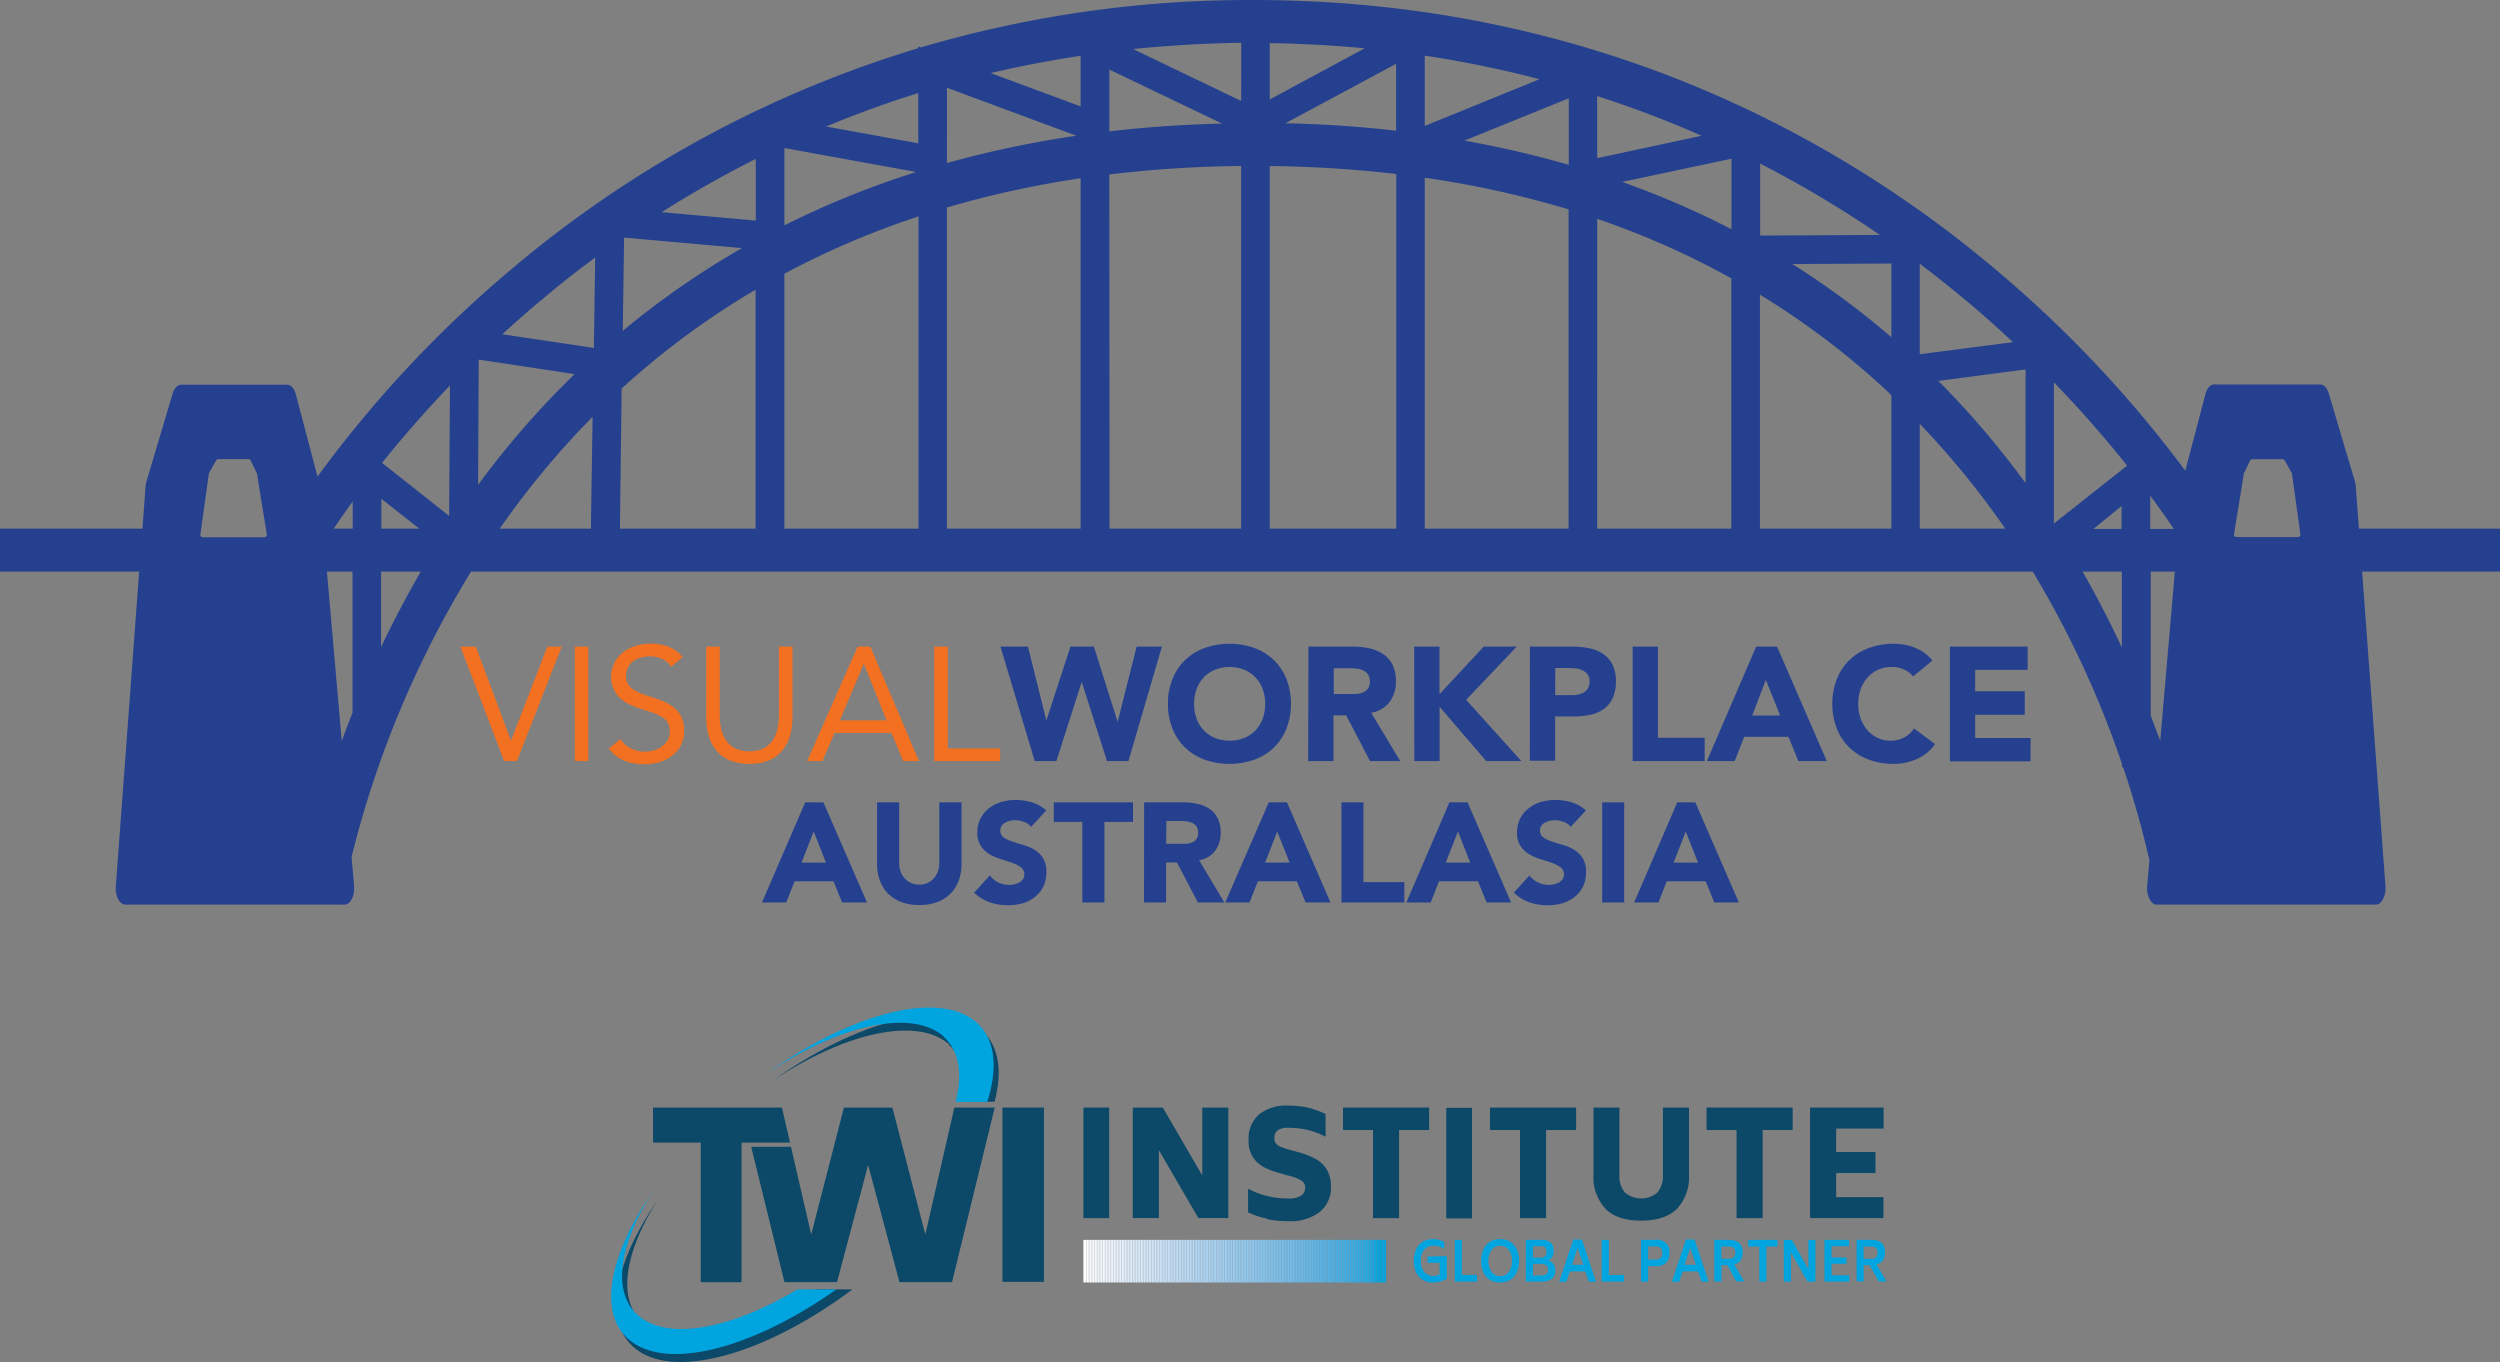 <svg xmlns="http://www.w3.org/2000/svg" xmlns:xlink="http://www.w3.org/1999/xlink" id="Layer_1" data-name="Layer 1" viewBox="0 0 395.21 215.31"><rect x="0" y="0" width="395.21" height="215.31" fill="#808080" stroke="none"/><defs><style>.cls-1{fill:none;}.cls-2{fill:#25408f;}.cls-3{fill:#f37021;}.cls-4,.cls-5{fill:#0c4868;}.cls-5,.cls-6{fill-rule:evenodd;}.cls-196,.cls-6{fill:#00a4df;}.cls-7{clip-path:url(#clip-path);}.cls-8{fill:#fff;}.cls-9{fill:#fdfeff;}.cls-10{fill:#fbfdfe;}.cls-11{fill:#fafcfe;}.cls-12{fill:#f8fbfe;}.cls-13{fill:#f7fafd;}.cls-14{fill:#f6fafd;}.cls-15{fill:#f5f9fd;}.cls-16{fill:#f3f8fd;}.cls-17{fill:#f2f7fc;}.cls-18{fill:#f1f7fc;}.cls-19{fill:#f0f6fc;}.cls-20{fill:#eff5fc;}.cls-21{fill:#eef5fb;}.cls-22{fill:#edf4fb;}.cls-23{fill:#ecf3fb;}.cls-24{fill:#ebf3fb;}.cls-25{fill:#eaf2fb;}.cls-26{fill:#e9f2fa;}.cls-27{fill:#e8f1fa;}.cls-28{fill:#e7f0fa;}.cls-29{fill:#e6f0fa;}.cls-30{fill:#e5effa;}.cls-31{fill:#e4eff9;}.cls-32{fill:#e3eef9;}.cls-33{fill:#e2edf9;}.cls-34{fill:#e0edf9;}.cls-35{fill:#dfecf9;}.cls-36{fill:#deecf8;}.cls-37{fill:#ddebf8;}.cls-38{fill:#dcebf8;}.cls-39{fill:#dbeaf8;}.cls-40{fill:#daeaf8;}.cls-41{fill:#d9e9f8;}.cls-42{fill:#d8e8f7;}.cls-43{fill:#d7e8f7;}.cls-44{fill:#d6e7f7;}.cls-45{fill:#d5e7f7;}.cls-46{fill:#d4e6f7;}.cls-47{fill:#d3e6f6;}.cls-48{fill:#d2e5f6;}.cls-49{fill:#d1e5f6;}.cls-50{fill:#d0e4f6;}.cls-51{fill:#cfe4f6;}.cls-52{fill:#cee3f6;}.cls-53{fill:#cde3f5;}.cls-54{fill:#cce2f5;}.cls-55{fill:#cbe2f5;}.cls-56{fill:#cae1f5;}.cls-57{fill:#c9e0f5;}.cls-58{fill:#c8e0f5;}.cls-59{fill:#c7dff4;}.cls-60{fill:#c6dff4;}.cls-61{fill:#c5def4;}.cls-62{fill:#c3def4;}.cls-63{fill:#c2ddf4;}.cls-64{fill:#c1ddf4;}.cls-65{fill:#c0dcf3;}.cls-66{fill:#bfdcf3;}.cls-67{fill:#bedbf3;}.cls-68{fill:#bddbf3;}.cls-69{fill:#bcdaf3;}.cls-70{fill:#bbdaf2;}.cls-71{fill:#bad9f2;}.cls-72{fill:#b9d9f2;}.cls-73{fill:#b8d8f2;}.cls-74{fill:#b7d8f2;}.cls-75{fill:#b6d7f2;}.cls-76{fill:#b5d7f1;}.cls-77{fill:#b4d6f1;}.cls-78{fill:#b3d6f1;}.cls-79{fill:#b2d5f1;}.cls-80{fill:#b1d5f1;}.cls-81{fill:#b0d4f1;}.cls-82{fill:#afd4f0;}.cls-83{fill:#aed3f0;}.cls-84{fill:#add3f0;}.cls-85{fill:#abd2f0;}.cls-86{fill:#aad2f0;}.cls-87{fill:#a9d1f0;}.cls-88{fill:#a8d1ef;}.cls-89{fill:#a7d0ef;}.cls-90{fill:#a6d0ef;}.cls-91{fill:#a5d0ef;}.cls-92{fill:#a4cfef;}.cls-93{fill:#a3cfef;}.cls-94{fill:#a2ceee;}.cls-95{fill:#a1ceee;}.cls-96{fill:#a0cdee;}.cls-97{fill:#9fcdee;}.cls-98{fill:#9eccee;}.cls-99{fill:#9dccee;}.cls-100{fill:#9ccbed;}.cls-101{fill:#9bcbed;}.cls-102{fill:#99caed;}.cls-103{fill:#98caed;}.cls-104{fill:#97c9ed;}.cls-105{fill:#96c9ed;}.cls-106{fill:#95c9ec;}.cls-107{fill:#94c8ec;}.cls-108{fill:#93c8ec;}.cls-109{fill:#92c7ec;}.cls-110{fill:#91c7ec;}.cls-111{fill:#90c6ec;}.cls-112{fill:#8fc6eb;}.cls-113{fill:#8ec5eb;}.cls-114{fill:#8dc5eb;}.cls-115{fill:#8cc4eb;}.cls-116{fill:#8ac4eb;}.cls-117{fill:#89c3eb;}.cls-118{fill:#88c3ea;}.cls-119{fill:#87c3ea;}.cls-120{fill:#86c2ea;}.cls-121{fill:#85c2ea;}.cls-122{fill:#84c1ea;}.cls-123{fill:#83c1ea;}.cls-124{fill:#82c0ea;}.cls-125{fill:#81c0e9;}.cls-126{fill:#80c0e9;}.cls-127{fill:#7ebfe9;}.cls-128{fill:#7dbfe9;}.cls-129{fill:#7cbee9;}.cls-130{fill:#7bbee9;}.cls-131{fill:#7abde8;}.cls-132{fill:#79bde8;}.cls-133{fill:#78bde8;}.cls-134{fill:#77bce8;}.cls-135{fill:#75bce8;}.cls-136{fill:#74bbe8;}.cls-137{fill:#73bbe8;}.cls-138{fill:#72bbe7;}.cls-139{fill:#71bae7;}.cls-140{fill:#70bae7;}.cls-141{fill:#6fb9e7;}.cls-142{fill:#6db9e7;}.cls-143{fill:#6cb9e7;}.cls-144{fill:#6bb8e6;}.cls-145{fill:#6ab8e6;}.cls-146{fill:#69b7e6;}.cls-147{fill:#68b7e6;}.cls-148{fill:#66b7e6;}.cls-149{fill:#65b6e6;}.cls-150{fill:#64b6e6;}.cls-151{fill:#63b5e5;}.cls-152{fill:#61b5e5;}.cls-153{fill:#60b5e5;}.cls-154{fill:#5fb4e5;}.cls-155{fill:#5eb4e5;}.cls-156{fill:#5cb3e5;}.cls-157{fill:#5bb3e5;}.cls-158{fill:#5ab3e4;}.cls-159{fill:#58b2e4;}.cls-160{fill:#57b2e4;}.cls-161{fill:#56b2e4;}.cls-162{fill:#54b1e4;}.cls-163{fill:#53b1e4;}.cls-164{fill:#51b1e3;}.cls-165{fill:#50b0e3;}.cls-166{fill:#4eb0e3;}.cls-167{fill:#4dafe3;}.cls-168{fill:#4bafe3;}.cls-169{fill:#4aafe3;}.cls-170{fill:#48aee3;}.cls-171{fill:#47aee2;}.cls-172{fill:#45aee2;}.cls-173{fill:#43ade2;}.cls-174{fill:#42ade2;}.cls-175{fill:#40ace2;}.cls-176{fill:#3eace2;}.cls-177{fill:#3cace2;}.cls-178{fill:#3aabe1;}.cls-179{fill:#38abe1;}.cls-180{fill:#36abe1;}.cls-181{fill:#34aae1;}.cls-182{fill:#32aae1;}.cls-183{fill:#30aae1;}.cls-184{fill:#2da9e1;}.cls-185{fill:#2ba9e0;}.cls-186{fill:#28a8e0;}.cls-187{fill:#25a8e0;}.cls-188{fill:#22a8e0;}.cls-189{fill:#1fa7e0;}.cls-190{fill:#1ba7e0;}.cls-191{fill:#16a7e0;}.cls-192{fill:#11a6e0;}.cls-193{fill:#0aa6df;}.cls-194{fill:#02a6df;}.cls-195{fill:#00a5df;}</style><clipPath id="clip-path" transform="translate(0 0)"><rect class="cls-1" x="171.27" y="196" width="47.84" height="6.74"></rect></clipPath></defs><path class="cls-2" d="M395.21,83.57h-22.3l-.5-6.64a4,4,0,0,0-.15-.87l-4.12-13.87c-.26-.86-.78-1.41-1.34-1.41H350c-.58,0-1.12.6-1.36,1.53l-3.18,12.1a188.16,188.16,0,0,0-30-31.82C292.45,23.16,253.37,0,198.08,0a183.77,183.77,0,0,0-52.49,7.49l-.43-.16v.29a179.93,179.93,0,0,0-64.39,35A186.33,186.33,0,0,0,50.19,75.35l-3.42-13c-.24-.93-.78-1.53-1.37-1.53H28.62c-.55,0-1.07.55-1.33,1.41L23.17,76.06a4.63,4.63,0,0,0-.16.87l-.49,6.64H0v6.79H22l-3.69,49.69c-.12,1.56.58,2.95,1.49,2.95H53.59l.42.06V143h.48c.92,0,1.62-1.42,1.48-3l-.39-4.54A159.45,159.45,0,0,1,74.47,90.36H321.34a155.74,155.74,0,0,1,14.11,30.4v.52h.18A151.47,151.47,0,0,1,339.79,136l-.35,4c-.13,1.58.57,3,1.49,3h.21v0l.14,0h34.33c.9,0,1.6-1.39,1.49-2.95l-3.69-49.69h21.8Zm-75-7.19a138.87,138.87,0,0,0-13.78-16.16l13.78-1.82ZM299,53.31a131.27,131.27,0,0,0-15.66-11.57L299,41.66ZM220.7,20.67q-8.53-1-17.51-1.18l17.51-9.4ZM248,26.06a159.52,159.52,0,0,0-16.51-3.83L248,15.54Zm25.72,10.18a137.62,137.62,0,0,0-17.29-7.48l17.29-3.67Zm4.53,1V25.86a175.64,175.64,0,0,1,18.93,11.28ZM252.49,25V15.19A169.52,169.52,0,0,1,269,21.46Zm-27.26-5.09V8.8a173.5,173.5,0,0,1,18.14,3.72Zm-24.5-4.19V6.82q7.71.12,15,.82Zm-4.52.24L179.13,7.76q8.25-.85,17.09-1Zm-3,3.58q-9.15.21-17.84,1.23V11Zm-43.51-5.67,20.46,7.59a163.23,163.23,0,0,0-20.46,4.31ZM124,23.4l20.84,3.79A142.52,142.52,0,0,0,124,35.62Zm-4.52,11.47-14.88-1.33c4.59-2.9,9.55-5.74,14.88-8.42Zm-2.19,4.35A133.72,133.72,0,0,0,98.45,52.3l.21-14.74ZM75.68,56.85l15.15,2.29a140.36,140.36,0,0,0-15.25,17.5Zm18,9-.27,17.72H79A134.61,134.61,0,0,1,93.72,65.85Zm4.59-4.43A126.93,126.93,0,0,1,119.44,45.8V83.57H98ZM124,43.27a134,134,0,0,1,21.2-9.06V83.57H124ZM149.69,32.8a157.63,157.63,0,0,1,21.14-4.62V83.57H149.69Zm25.67-5.22a189.87,189.87,0,0,1,20.84-1.34l0,57.33h-20.8Zm25.37-1.33a189.55,189.55,0,0,1,20,1.26V83.57h-20Zm24.5,1.85a154.73,154.73,0,0,1,22.74,5V83.57H225.23Zm27.26,6.49A131.69,131.69,0,0,1,273.69,44V83.57h-21.2Zm25.73,12A124,124,0,0,1,299,62.46V83.57H278.22ZM303.48,67A134.58,134.58,0,0,1,317,83.57H303.48Zm40.13,16.62h-3.69V78.35C341.38,80.33,342.62,82.1,343.61,83.57Zm-7.36-10-11.56,9.14V60.45C329.27,65.17,333.11,69.65,336.25,73.59Zm-.86,10h-4.46L335.39,80ZM318.22,54.09,303.48,56V41.69c2.64,2,5.13,4,7.44,5.91C313.5,49.77,315.92,51.94,318.22,54.09ZM170.83,8.82v8l-14.22-5.27C161.18,10.48,165.93,9.56,170.83,8.82ZM145.16,22.65,130.6,20c4.62-1.92,9.47-3.7,14.56-5.29Zm-59.8,25C88,45.34,91,43,94.09,40.71L93.88,55,79.41,52.84Q82.25,50.23,85.36,47.6ZM71.13,60.94,71,81.56l-10.6-8.39C63.37,69.47,66.94,65.32,71.13,60.94ZM66.28,83.57h-6V78.84ZM55.76,79.28v4.29h-3C53.59,82.34,54.6,80.88,55.76,79.28ZM31.68,84.46,33,75a.38.38,0,0,1,0-.13l1.16-2.08a.42.42,0,0,1,.37-.21h4.72a.43.43,0,0,1,.39.23l1,2.08,0,.1,1.54,9.49a.4.4,0,0,1-.42.45H32.1A.4.4,0,0,1,31.68,84.46Zm20,5.9h4.05l0,22.31c-.61,1.54-1.17,3-1.7,4.5Zm8.56,11.9,0-11.9h6.28C64.18,94.42,62.09,98.4,60.25,102.26Zm269-11.9h6.19v12C333.62,98.47,331.56,94.45,329.22,90.36ZM340,113.11l0-22.75h3.81l-2.31,26.75C341,115.8,340.49,114.47,340,113.11ZM363.33,84.9h-9.75a.4.4,0,0,1-.42-.45L354.7,75a.38.38,0,0,1,0-.1l1-2.08a.43.43,0,0,1,.39-.23h4.71a.44.44,0,0,1,.38.21l1.16,2.08a.93.93,0,0,1,0,.13l1.32,9.49A.41.41,0,0,1,363.33,84.9Z" transform="translate(0 0)"></path><path class="cls-3" d="M72.78,102.22h2.43l5.57,14.87h0l5.75-14.87h2.27l-7.08,18.09H79.7Z" transform="translate(0 0)"></path><path class="cls-3" d="M90.87,102.22H93v18.09H90.87Z" transform="translate(0 0)"></path><path class="cls-3" d="M106.09,105.42a3.14,3.14,0,0,0-1.43-1.27,4.56,4.56,0,0,0-1.86-.39,5.56,5.56,0,0,0-1.41.18,4.19,4.19,0,0,0-1.24.53,2.93,2.93,0,0,0-1,3.41,2.33,2.33,0,0,0,.63.86,4.82,4.82,0,0,0,1.17.72,16.56,16.56,0,0,0,1.82.66c.7.22,1.37.46,2,.71a7,7,0,0,1,1.74,1,4.38,4.38,0,0,1,1.2,1.46,5,5,0,0,1,.44,2.21,4.94,4.94,0,0,1-.53,2.35,4.84,4.84,0,0,1-1.42,1.65,6.06,6.06,0,0,1-2,1,8.6,8.6,0,0,1-2.38.32,8.44,8.44,0,0,1-1.58-.14,7.59,7.59,0,0,1-1.52-.43,6.17,6.17,0,0,1-1.37-.77,4.69,4.69,0,0,1-1.1-1.16l1.84-1.51a3.74,3.74,0,0,0,1.64,1.51,5,5,0,0,0,2.22.51,5.19,5.19,0,0,0,1.39-.2,4.27,4.27,0,0,0,1.27-.61,3.31,3.31,0,0,0,.92-1,2.61,2.61,0,0,0,.35-1.35,2.88,2.88,0,0,0-.28-1.37,2.42,2.42,0,0,0-.87-.91,7.09,7.09,0,0,0-1.48-.69l-2.09-.71a14.22,14.22,0,0,1-1.79-.7,5.65,5.65,0,0,1-1.42-1,4.28,4.28,0,0,1-.94-1.38,4.87,4.87,0,0,1,1.54-5.83,6.38,6.38,0,0,1,2-1,8.39,8.39,0,0,1,5.1.14,5.43,5.43,0,0,1,2.26,1.65Z" transform="translate(0 0)"></path><path class="cls-3" d="M125.28,113.42a10.24,10.24,0,0,1-.37,2.8,6.46,6.46,0,0,1-1.18,2.34,5.52,5.52,0,0,1-2.1,1.61,8.67,8.67,0,0,1-6.34,0,5.63,5.63,0,0,1-2.11-1.61,6.44,6.44,0,0,1-1.17-2.34,10.24,10.24,0,0,1-.37-2.8v-11.2h2.14v10.89a9.84,9.84,0,0,0,.23,2.12,5.27,5.27,0,0,0,.77,1.81,3.91,3.91,0,0,0,1.43,1.27,5.62,5.62,0,0,0,4.5,0,4,4,0,0,0,1.43-1.27,5.07,5.07,0,0,0,.76-1.81,9.25,9.25,0,0,0,.23-2.12V102.22h2.15Z" transform="translate(0 0)"></path><path class="cls-3" d="M135.58,102.22h2l7.69,18.09h-2.5l-1.84-4.44h-9L130,120.31H127.6Zm1,2.76h-.05l-3.76,8.89h7.38Z" transform="translate(0 0)"></path><path class="cls-3" d="M147.68,102.22h2.15v16.1h8.28v2H147.68Z" transform="translate(0 0)"></path><path class="cls-2" d="M158.16,102.22h4.34l2.89,11.6h.05l3.78-11.6h3.71l3.75,11.91h0l3-11.91h4l-5.29,18.09H175l-4-12.52h0l-4,12.52h-3.43Z" transform="translate(0 0)"></path><path class="cls-2" d="M184.63,111.27a10.17,10.17,0,0,1,.73-3.94,8.61,8.61,0,0,1,2-3,9,9,0,0,1,3.09-1.9,11.91,11.91,0,0,1,7.82,0,9,9,0,0,1,3.09,1.9,8.75,8.75,0,0,1,2,3,11,11,0,0,1,0,7.87,8.7,8.7,0,0,1-2,3,9,9,0,0,1-3.09,1.9,11.91,11.91,0,0,1-7.82,0,9,9,0,0,1-3.09-1.9,8.56,8.56,0,0,1-2-3A10.08,10.08,0,0,1,184.63,111.27Zm4.14,0a6.76,6.76,0,0,0,.39,2.34,5.43,5.43,0,0,0,1.14,1.84,5.12,5.12,0,0,0,1.77,1.21,6.45,6.45,0,0,0,4.63,0,5.12,5.12,0,0,0,1.77-1.21,5.28,5.28,0,0,0,1.14-1.84,7,7,0,0,0,0-4.67,5.23,5.23,0,0,0-1.14-1.85,5.12,5.12,0,0,0-1.77-1.21,6.31,6.31,0,0,0-4.63,0,5.12,5.12,0,0,0-1.77,1.21,5.38,5.38,0,0,0-1.14,1.85A6.78,6.78,0,0,0,188.77,111.27Z" transform="translate(0 0)"></path><path class="cls-2" d="M206.85,102.22h7a12.24,12.24,0,0,1,2.62.27,6.14,6.14,0,0,1,2.17.9,4.49,4.49,0,0,1,1.49,1.68,5.82,5.82,0,0,1,.54,2.65,5.3,5.3,0,0,1-1,3.25,4.46,4.46,0,0,1-2.91,1.7l4.59,7.64h-4.77l-3.78-7.23h-2v7.23h-4Zm4,7.49h2.35c.36,0,.74,0,1.14,0a3.29,3.29,0,0,0,1.08-.23,1.94,1.94,0,0,0,.81-.6,1.83,1.83,0,0,0,.32-1.15,2,2,0,0,0-.28-1.1,1.87,1.87,0,0,0-.72-.62,3,3,0,0,0-1-.3,8.23,8.23,0,0,0-1.1-.07h-2.6Z" transform="translate(0 0)"></path><path class="cls-2" d="M223.56,102.22h4v7.52l7-7.52h5.21l-8,8.41,8.73,9.68h-5.56l-7.36-8.58v8.58h-4Z" transform="translate(0 0)"></path><path class="cls-2" d="M241.85,102.22h6.72a13.26,13.26,0,0,1,2.66.26,6,6,0,0,1,2.18.88,4.45,4.45,0,0,1,1.49,1.69,5.84,5.84,0,0,1,.55,2.67,6,6,0,0,1-.52,2.65,4.42,4.42,0,0,1-1.4,1.72,5.81,5.81,0,0,1-2.12.9,12.35,12.35,0,0,1-2.66.27h-2.91v7h-4Zm4,7.67h2.66a5,5,0,0,0,1-.1,3,3,0,0,0,.9-.35,1.82,1.82,0,0,0,.63-.66,2,2,0,0,0,.25-1.06,1.81,1.81,0,0,0-.32-1.11,2.18,2.18,0,0,0-.82-.65,3.25,3.25,0,0,0-1.11-.3c-.41,0-.8-.06-1.18-.06h-2Z" transform="translate(0 0)"></path><path class="cls-2" d="M258.1,102.22h4v14.41h7.38v3.68H258.1Z" transform="translate(0 0)"></path><path class="cls-2" d="M277.62,102.22h3.3l7.86,18.09h-4.49l-1.56-3.83h-7l-1.5,3.83h-4.4Zm1.53,5.27L277,113.11h4.42Z" transform="translate(0 0)"></path><path class="cls-2" d="M302.43,106.93a3.84,3.84,0,0,0-1.45-1.1,4.73,4.73,0,0,0-2-.39,5,5,0,0,0-3.74,1.65,5.79,5.79,0,0,0-1.1,1.85,7.19,7.19,0,0,0,0,4.67,6,6,0,0,0,1.09,1.84,4.92,4.92,0,0,0,1.62,1.21,4.68,4.68,0,0,0,2,.43,4.52,4.52,0,0,0,2.17-.51,4.27,4.27,0,0,0,1.56-1.43l3.32,2.48A7,7,0,0,1,303,120a9,9,0,0,1-3.62.76,11.18,11.18,0,0,1-3.91-.66,8.92,8.92,0,0,1-3.09-1.9,8.56,8.56,0,0,1-2-3,11,11,0,0,1,0-7.87,8.61,8.61,0,0,1,2-3,8.92,8.92,0,0,1,3.09-1.9,11.18,11.18,0,0,1,3.91-.66,8.85,8.85,0,0,1,1.59.14,8.65,8.65,0,0,1,1.64.44,7.37,7.37,0,0,1,1.54.82,6,6,0,0,1,1.33,1.25Z" transform="translate(0 0)"></path><path class="cls-2" d="M308.25,102.22h12.29v3.68h-8.3v3.38h7.84V113h-7.84v3.67H321v3.68H308.25Z" transform="translate(0 0)"></path><path class="cls-2" d="M127.29,126.84h2.88l6.89,15.83h-3.94l-1.36-3.36h-6.15l-1.32,3.36h-3.84Zm1.34,4.61-1.92,4.91h3.86Z" transform="translate(0 0)"></path><path class="cls-2" d="M152,136.57a7.73,7.73,0,0,1-.42,2.59,5.89,5.89,0,0,1-1.27,2.06,5.78,5.78,0,0,1-2.09,1.36,7.76,7.76,0,0,1-2.88.49,7.92,7.92,0,0,1-2.91-.49,5.87,5.87,0,0,1-2.09-1.36,5.73,5.73,0,0,1-1.26-2.06,7.73,7.73,0,0,1-.43-2.59v-9.73h3.49v9.59a3.83,3.83,0,0,0,.24,1.37,3.14,3.14,0,0,0,.66,1.08,3,3,0,0,0,1,.71,3.1,3.1,0,0,0,1.29.26,3,3,0,0,0,1.27-.26,3,3,0,0,0,1-.71,3.48,3.48,0,0,0,.66-1.08,4.06,4.06,0,0,0,.23-1.37v-9.59H152Z" transform="translate(0 0)"></path><path class="cls-2" d="M163,130.71a2.4,2.4,0,0,0-1.15-.79,3.89,3.89,0,0,0-1.37-.26,3.61,3.61,0,0,0-.79.09,3,3,0,0,0-.76.28,1.65,1.65,0,0,0-.58.5,1.4,1.4,0,0,0,.32,1.86,5,5,0,0,0,1.35.64c.54.18,1.13.36,1.75.54a7.26,7.26,0,0,1,1.76.76,4.25,4.25,0,0,1,1.35,1.32,4,4,0,0,1,.54,2.21,5.16,5.16,0,0,1-.49,2.3,4.86,4.86,0,0,1-1.33,1.64,5.74,5.74,0,0,1-1.95,1,9,9,0,0,1-5.2-.16,7.13,7.13,0,0,1-2.46-1.52l2.49-2.73a3.48,3.48,0,0,0,1.35,1.11,3.84,3.84,0,0,0,1.69.39,3.67,3.67,0,0,0,.86-.1,3,3,0,0,0,.78-.3,1.75,1.75,0,0,0,.56-.52,1.26,1.26,0,0,0,.21-.73,1.32,1.32,0,0,0-.55-1.13,5,5,0,0,0-1.37-.71c-.55-.19-1.15-.38-1.79-.58a7.76,7.76,0,0,1-1.79-.78,4.25,4.25,0,0,1-1.37-1.3,3.64,3.64,0,0,1-.55-2.12,4.67,4.67,0,0,1,1.84-3.84,5.82,5.82,0,0,1,1.94-1,8.1,8.1,0,0,1,2.25-.32,9,9,0,0,1,2.6.38,6.13,6.13,0,0,1,2.26,1.27Z" transform="translate(0 0)"></path><path class="cls-2" d="M171.1,129.93h-4.51v-3.09h12.52v3.09h-4.52v12.74H171.1Z" transform="translate(0 0)"></path><path class="cls-2" d="M180.87,126.84H187a10.65,10.65,0,0,1,2.29.24,5.29,5.29,0,0,1,1.9.78,3.92,3.92,0,0,1,1.29,1.47,4.89,4.89,0,0,1,.49,2.32,4.65,4.65,0,0,1-.88,2.85,3.89,3.89,0,0,1-2.54,1.48l4,6.69h-4.18l-3.31-6.33h-1.72v6.33h-3.49Zm3.49,6.55h2.06l1,0a3.08,3.08,0,0,0,1-.2,1.68,1.68,0,0,0,.7-.53,1.57,1.57,0,0,0,.28-1,1.72,1.72,0,0,0-.24-1,1.64,1.64,0,0,0-.63-.54,2.53,2.53,0,0,0-.87-.26,6.39,6.39,0,0,0-1-.07h-2.28Z" transform="translate(0 0)"></path><path class="cls-2" d="M200.57,126.84h2.88l6.88,15.83H206.4L205,139.31h-6.15l-1.32,3.36h-3.84Zm1.34,4.61L200,136.36h3.87Z" transform="translate(0 0)"></path><path class="cls-2" d="M212.06,126.84h3.48v12.61H222v3.22h-9.94Z" transform="translate(0 0)"></path><path class="cls-2" d="M229.13,126.84H232l6.88,15.83H235l-1.36-3.36h-6.15l-1.32,3.36h-3.85Zm1.35,4.61-1.93,4.91h3.87Z" transform="translate(0 0)"></path><path class="cls-2" d="M248.31,130.71a2.4,2.4,0,0,0-1.15-.79,3.89,3.89,0,0,0-1.37-.26,3.53,3.53,0,0,0-.78.09,2.76,2.76,0,0,0-.76.28,1.6,1.6,0,0,0-.59.5,1.34,1.34,0,0,0-.22.76,1.27,1.27,0,0,0,.54,1.1,5.15,5.15,0,0,0,1.35.64c.54.18,1.13.36,1.75.54a7.1,7.1,0,0,1,1.76.76,4.25,4.25,0,0,1,1.35,1.32,4,4,0,0,1,.54,2.21,5.16,5.16,0,0,1-.49,2.3,4.74,4.74,0,0,1-1.33,1.64,5.74,5.74,0,0,1-1.95,1,8.46,8.46,0,0,1-2.33.31,8.6,8.6,0,0,1-2.87-.47,7.09,7.09,0,0,1-2.45-1.52l2.48-2.73a3.48,3.48,0,0,0,1.35,1.11,3.87,3.87,0,0,0,1.69.39,3.67,3.67,0,0,0,.86-.1,3,3,0,0,0,.78-.3,1.75,1.75,0,0,0,.56-.52,1.26,1.26,0,0,0,.21-.73,1.32,1.32,0,0,0-.55-1.13,5,5,0,0,0-1.37-.71c-.55-.19-1.15-.38-1.79-.58a7.76,7.76,0,0,1-1.79-.78,4.25,4.25,0,0,1-1.37-1.3,3.64,3.64,0,0,1-.55-2.12,4.79,4.79,0,0,1,.5-2.23,4.9,4.9,0,0,1,1.34-1.61,5.82,5.82,0,0,1,1.94-1,8.12,8.12,0,0,1,2.26-.32,9,9,0,0,1,2.59.38,6,6,0,0,1,2.26,1.27Z" transform="translate(0 0)"></path><path class="cls-2" d="M253.28,126.84h3.48v15.83h-3.48Z" transform="translate(0 0)"></path><path class="cls-2" d="M265.15,126.84H268l6.89,15.83H271l-1.36-3.36h-6.15l-1.32,3.36h-3.84Zm1.34,4.61-1.92,4.91h3.86Z" transform="translate(0 0)"></path><rect class="cls-4" x="158.47" y="175.09" width="6.56" height="27.55"></rect><polygon class="cls-4" points="194.18 175.09 194.18 192.56 189.44 192.56 183.2 181.82 183.2 192.56 179.08 192.56 179.08 175.09 183.82 175.09 190.06 185.83 190.06 175.09 194.18 175.09"></polygon><path class="cls-4" d="M200.3,192.65a12.78,12.78,0,0,1-3-1v-3.73a13.41,13.41,0,0,0,6.39,1.54,3.36,3.36,0,0,0,2-.46,1.43,1.43,0,0,0,.63-1.22,1.26,1.26,0,0,0-.56-1.14,7.31,7.31,0,0,0-2-.77l-1.56-.44a13.3,13.3,0,0,1-2.39-.91,4.8,4.8,0,0,1-1.72-1.56,4.65,4.65,0,0,1-.71-2.67,5.13,5.13,0,0,1,1.64-4.11,6.91,6.91,0,0,1,4.62-1.4,13.92,13.92,0,0,1,3.14.32,15.17,15.17,0,0,1,2.77,1v3.6a12.23,12.23,0,0,0-5.91-1.41,2.64,2.64,0,0,0-1.7.42,1.5,1.5,0,0,0-.48,1.2,1.42,1.42,0,0,0,.23.84,1.75,1.75,0,0,0,.71.52,11.54,11.54,0,0,0,1.45.48l1.58.44a13.41,13.41,0,0,1,2.52,1,4.62,4.62,0,0,1,1.75,1.63,5.06,5.06,0,0,1,.7,2.79,4.85,4.85,0,0,1-1.8,4,7.54,7.54,0,0,1-4.89,1.44,17.94,17.94,0,0,1-3.39-.31" transform="translate(0 0)"></path><polygon class="cls-4" points="225.92 178.64 221.17 178.64 221.17 192.57 217.05 192.57 217.05 178.64 212.31 178.64 212.31 175.09 225.92 175.09 225.92 178.64"></polygon><polygon class="cls-4" points="249.16 178.64 244.41 178.64 244.41 192.57 240.29 192.57 240.29 178.64 235.54 178.64 235.54 175.09 249.16 175.09 249.16 178.64"></polygon><path class="cls-4" d="M253.8,191.07a7.28,7.28,0,0,1-1.9-5.38v-10.6H256v10.6a4.08,4.08,0,0,0,.86,2.82,4,4,0,0,0,5.16,0,4.08,4.08,0,0,0,.86-2.82v-10.6H267v10.6a7.31,7.31,0,0,1-1.88,5.38c-1.25,1.26-3.15,1.89-5.68,1.89s-4.41-.63-5.67-1.89" transform="translate(0 0)"></path><polygon class="cls-4" points="283.39 178.64 278.65 178.64 278.65 192.57 274.52 192.57 274.52 178.64 269.78 178.64 269.78 175.09 283.39 175.09 283.39 178.64"></polygon><polygon class="cls-4" points="297.74 189.25 297.74 192.56 286.14 192.56 286.14 175.09 297.77 175.09 297.77 178.41 290.27 178.41 290.27 182.12 296.48 182.12 296.48 185.44 290.27 185.44 290.27 189.25 297.74 189.25"></polygon><rect class="cls-4" x="171.27" y="175.09" width="4.07" height="17.48"></rect><rect class="cls-4" x="228.63" y="175.13" width="4.07" height="17.48"></rect><path class="cls-5" d="M128.89,203.83c-11.16,7.29-22.31,9.75-27.26,5.32-4.13-3.7-2.9-11.26,2.36-19.47-6.79,9.8-8.67,18.95-3.87,23.24,6,5.42,20.73,1.32,34.64-9.09Z" transform="translate(0 0)"></path><path class="cls-5" d="M150,165.17c2.26,2,2.91,5.22,2.17,9h5.06c1.27-4.81.7-8.82-2-11.27-5.84-5.22-19.71-1.59-33.17,8,11.4-7.64,22.91-10.29,28-5.78" transform="translate(0 0)"></path><path class="cls-6" d="M149.18,163.91c2.51,2.25,3,5.92,1.89,10.29h5c1.71-5.36,1.31-9.87-1.66-12.53-5.84-5.22-19.71-1.59-33.17,8,11.4-7.64,22.91-10.29,28-5.78" transform="translate(0 0)"></path><path class="cls-6" d="M126.07,203.83c-10.48,6.3-20.61,8.22-25.26,4.06-4.13-3.7-2.9-11.26,2.35-19.47-6.78,9.8-8.66,19-3.86,23.24,5.8,5.19,19.53,1.64,32.91-7.83Z" transform="translate(0 0)"></path><polygon class="cls-4" points="118.59 180.63 124.89 180.63 123.61 175.09 123.22 175.09 103.23 175.09 103.23 180.63 110.78 180.63 110.78 202.69 117.23 202.69 117.23 180.63 118.59 180.63 118.59 180.63"></polygon><polygon class="cls-4" points="150.87 175.09 146.28 195.16 141.07 175.09 133.41 175.09 128.24 195.16 125.04 181.29 118.75 181.29 124.01 202.68 132.32 202.68 137.24 184.15 142.19 202.68 150.5 202.68 157.25 175.09 150.87 175.09"></polygon><g class="cls-7"><g class="cls-7"><rect class="cls-8" x="171.27" y="196" width="0.25" height="6.74"></rect><rect class="cls-9" x="171.52" y="196" width="0.25" height="6.74"></rect><rect class="cls-10" x="171.77" y="196" width="0.25" height="6.74"></rect><rect class="cls-11" x="172.02" y="196" width="0.25" height="6.74"></rect><rect class="cls-12" x="172.27" y="196" width="0.25" height="6.74"></rect><rect class="cls-13" x="172.52" y="196" width="0.25" height="6.74"></rect><rect class="cls-14" x="172.77" y="196" width="0.25" height="6.74"></rect><rect class="cls-15" x="173.02" y="196" width="0.25" height="6.74"></rect><rect class="cls-16" x="173.27" y="196" width="0.25" height="6.74"></rect><rect class="cls-17" x="173.52" y="196" width="0.25" height="6.74"></rect><rect class="cls-18" x="173.78" y="196" width="0.25" height="6.74"></rect><rect class="cls-19" x="174.03" y="196" width="0.25" height="6.74"></rect><rect class="cls-20" x="174.28" y="196" width="0.25" height="6.74"></rect><rect class="cls-21" x="174.53" y="196" width="0.25" height="6.74"></rect><rect class="cls-22" x="174.78" y="196" width="0.25" height="6.74"></rect><rect class="cls-23" x="175.03" y="196" width="0.25" height="6.74"></rect><rect class="cls-24" x="175.28" y="196" width="0.25" height="6.74"></rect><rect class="cls-25" x="175.53" y="196" width="0.25" height="6.74"></rect><rect class="cls-26" x="175.78" y="196" width="0.25" height="6.74"></rect><rect class="cls-27" x="176.03" y="196" width="0.25" height="6.74"></rect><rect class="cls-28" x="176.28" y="196" width="0.25" height="6.74"></rect><rect class="cls-29" x="176.53" y="196" width="0.25" height="6.74"></rect><rect class="cls-30" x="176.78" y="196" width="0.25" height="6.74"></rect><rect class="cls-31" x="177.03" y="196" width="0.25" height="6.74"></rect><rect class="cls-32" x="177.28" y="196" width="0.25" height="6.74"></rect><rect class="cls-33" x="177.53" y="196" width="0.25" height="6.74"></rect><rect class="cls-34" x="177.78" y="196" width="0.25" height="6.74"></rect><rect class="cls-35" x="178.03" y="196" width="0.25" height="6.74"></rect><rect class="cls-36" x="178.28" y="196" width="0.25" height="6.74"></rect><rect class="cls-37" x="178.53" y="196" width="0.25" height="6.74"></rect><rect class="cls-38" x="178.78" y="196" width="0.25" height="6.74"></rect><rect class="cls-39" x="179.04" y="196" width="0.25" height="6.74"></rect><rect class="cls-40" x="179.29" y="196" width="0.25" height="6.74"></rect><rect class="cls-41" x="179.54" y="196" width="0.25" height="6.74"></rect><rect class="cls-42" x="179.79" y="196" width="0.25" height="6.74"></rect><rect class="cls-43" x="180.04" y="196" width="0.25" height="6.74"></rect><rect class="cls-44" x="180.29" y="196" width="0.25" height="6.74"></rect><rect class="cls-45" x="180.54" y="196" width="0.25" height="6.74"></rect><rect class="cls-46" x="180.79" y="196" width="0.25" height="6.74"></rect><rect class="cls-47" x="181.04" y="196" width="0.25" height="6.74"></rect><rect class="cls-48" x="181.29" y="196" width="0.25" height="6.74"></rect><rect class="cls-49" x="181.54" y="196" width="0.25" height="6.74"></rect><rect class="cls-50" x="181.79" y="196" width="0.25" height="6.74"></rect><rect class="cls-51" x="182.04" y="196" width="0.25" height="6.74"></rect><rect class="cls-52" x="182.29" y="196" width="0.25" height="6.74"></rect><rect class="cls-53" x="182.54" y="196" width="0.25" height="6.74"></rect><rect class="cls-54" x="182.79" y="196" width="0.25" height="6.74"></rect><rect class="cls-55" x="183.04" y="196" width="0.25" height="6.74"></rect><rect class="cls-56" x="183.29" y="196" width="0.25" height="6.74"></rect><rect class="cls-57" x="183.54" y="196" width="0.25" height="6.74"></rect><rect class="cls-58" x="183.79" y="196" width="0.25" height="6.74"></rect><rect class="cls-59" x="184.04" y="196" width="0.25" height="6.74"></rect><rect class="cls-60" x="184.3" y="196" width="0.25" height="6.74"></rect><rect class="cls-61" x="184.55" y="196" width="0.25" height="6.74"></rect><rect class="cls-62" x="184.8" y="196" width="0.25" height="6.74"></rect><rect class="cls-63" x="185.05" y="196" width="0.25" height="6.74"></rect><rect class="cls-64" x="185.3" y="196" width="0.25" height="6.74"></rect><rect class="cls-65" x="185.55" y="196" width="0.25" height="6.74"></rect><rect class="cls-66" x="185.8" y="196" width="0.25" height="6.74"></rect><rect class="cls-67" x="186.05" y="196" width="0.25" height="6.74"></rect><rect class="cls-68" x="186.3" y="196" width="0.25" height="6.74"></rect><rect class="cls-69" x="186.55" y="196" width="0.25" height="6.74"></rect><rect class="cls-70" x="186.8" y="196" width="0.25" height="6.74"></rect><rect class="cls-71" x="187.05" y="196" width="0.25" height="6.74"></rect><rect class="cls-72" x="187.3" y="196" width="0.25" height="6.74"></rect><rect class="cls-73" x="187.55" y="196" width="0.25" height="6.74"></rect><rect class="cls-74" x="187.8" y="196" width="0.25" height="6.74"></rect><rect class="cls-75" x="188.05" y="196" width="0.25" height="6.74"></rect><rect class="cls-76" x="188.3" y="196" width="0.25" height="6.74"></rect><rect class="cls-77" x="188.55" y="196" width="0.25" height="6.74"></rect><rect class="cls-78" x="188.8" y="196" width="0.25" height="6.74"></rect><rect class="cls-79" x="189.05" y="196" width="0.25" height="6.74"></rect><rect class="cls-80" x="189.3" y="196" width="0.25" height="6.74"></rect><rect class="cls-81" x="189.56" y="196" width="0.25" height="6.74"></rect><rect class="cls-82" x="189.81" y="196" width="0.25" height="6.74"></rect><rect class="cls-83" x="190.06" y="196" width="0.25" height="6.74"></rect><rect class="cls-84" x="190.31" y="196" width="0.25" height="6.74"></rect><rect class="cls-85" x="190.56" y="196" width="0.25" height="6.74"></rect><rect class="cls-86" x="190.81" y="196" width="0.25" height="6.74"></rect><rect class="cls-87" x="191.06" y="196" width="0.25" height="6.74"></rect><rect class="cls-88" x="191.31" y="196" width="0.25" height="6.74"></rect><rect class="cls-89" x="191.56" y="196" width="0.25" height="6.74"></rect><rect class="cls-90" x="191.81" y="196" width="0.25" height="6.74"></rect><rect class="cls-91" x="192.06" y="196" width="0.25" height="6.74"></rect><rect class="cls-92" x="192.31" y="196" width="0.25" height="6.74"></rect><rect class="cls-93" x="192.56" y="196" width="0.25" height="6.74"></rect><rect class="cls-94" x="192.81" y="196" width="0.25" height="6.74"></rect><rect class="cls-95" x="193.06" y="196" width="0.25" height="6.74"></rect><rect class="cls-96" x="193.31" y="196" width="0.25" height="6.74"></rect><rect class="cls-97" x="193.56" y="196" width="0.25" height="6.74"></rect><rect class="cls-98" x="193.81" y="196" width="0.25" height="6.74"></rect><rect class="cls-99" x="194.06" y="196" width="0.25" height="6.74"></rect><rect class="cls-100" x="194.31" y="196" width="0.25" height="6.74"></rect><rect class="cls-101" x="194.56" y="196" width="0.25" height="6.74"></rect><rect class="cls-102" x="194.82" y="196" width="0.25" height="6.74"></rect><rect class="cls-103" x="195.07" y="196" width="0.25" height="6.74"></rect><rect class="cls-104" x="195.32" y="196" width="0.25" height="6.74"></rect><rect class="cls-105" x="195.57" y="196" width="0.25" height="6.74"></rect><rect class="cls-106" x="195.82" y="196" width="0.25" height="6.74"></rect><rect class="cls-107" x="196.07" y="196" width="0.25" height="6.74"></rect><rect class="cls-108" x="196.32" y="196" width="0.25" height="6.74"></rect><rect class="cls-109" x="196.57" y="196" width="0.25" height="6.74"></rect><rect class="cls-110" x="196.82" y="196" width="0.25" height="6.74"></rect><rect class="cls-111" x="197.07" y="196" width="0.25" height="6.74"></rect><rect class="cls-112" x="197.32" y="196" width="0.25" height="6.74"></rect><rect class="cls-113" x="197.57" y="196" width="0.25" height="6.74"></rect><rect class="cls-114" x="197.82" y="196" width="0.25" height="6.74"></rect><rect class="cls-115" x="198.07" y="196" width="0.25" height="6.74"></rect><rect class="cls-116" x="198.32" y="196" width="0.25" height="6.74"></rect><rect class="cls-117" x="198.57" y="196" width="0.25" height="6.74"></rect><rect class="cls-118" x="198.82" y="196" width="0.25" height="6.74"></rect><rect class="cls-119" x="199.07" y="196" width="0.25" height="6.74"></rect><rect class="cls-120" x="199.32" y="196" width="0.25" height="6.74"></rect><rect class="cls-121" x="199.57" y="196" width="0.25" height="6.74"></rect><rect class="cls-122" x="199.82" y="196" width="0.25" height="6.74"></rect><rect class="cls-123" x="200.08" y="196" width="0.25" height="6.74"></rect><rect class="cls-124" x="200.33" y="196" width="0.25" height="6.74"></rect><rect class="cls-125" x="200.58" y="196" width="0.25" height="6.74"></rect><rect class="cls-126" x="200.83" y="196" width="0.25" height="6.74"></rect><rect class="cls-127" x="201.08" y="196" width="0.25" height="6.74"></rect><rect class="cls-128" x="201.33" y="196" width="0.25" height="6.74"></rect><rect class="cls-129" x="201.58" y="196" width="0.25" height="6.74"></rect><rect class="cls-130" x="201.83" y="196" width="0.25" height="6.74"></rect><rect class="cls-131" x="202.08" y="196" width="0.25" height="6.74"></rect><rect class="cls-132" x="202.33" y="196" width="0.25" height="6.74"></rect><rect class="cls-133" x="202.58" y="196" width="0.25" height="6.74"></rect><rect class="cls-134" x="202.83" y="196" width="0.25" height="6.74"></rect><rect class="cls-135" x="203.08" y="196" width="0.25" height="6.74"></rect><rect class="cls-136" x="203.33" y="196" width="0.25" height="6.74"></rect><rect class="cls-137" x="203.58" y="196" width="0.25" height="6.74"></rect><rect class="cls-138" x="203.83" y="196" width="0.25" height="6.74"></rect><rect class="cls-139" x="204.08" y="196" width="0.25" height="6.74"></rect><rect class="cls-140" x="204.33" y="196" width="0.25" height="6.74"></rect><rect class="cls-141" x="204.58" y="196" width="0.25" height="6.74"></rect><rect class="cls-142" x="204.83" y="196" width="0.25" height="6.74"></rect><rect class="cls-143" x="205.09" y="196" width="0.25" height="6.74"></rect><rect class="cls-144" x="205.34" y="196" width="0.25" height="6.74"></rect><rect class="cls-145" x="205.59" y="196" width="0.25" height="6.74"></rect><rect class="cls-146" x="205.84" y="196" width="0.25" height="6.74"></rect><rect class="cls-147" x="206.09" y="196" width="0.25" height="6.74"></rect><rect class="cls-148" x="206.34" y="196" width="0.25" height="6.74"></rect><rect class="cls-149" x="206.59" y="196" width="0.25" height="6.74"></rect><rect class="cls-150" x="206.84" y="196" width="0.25" height="6.74"></rect><rect class="cls-151" x="207.09" y="196" width="0.25" height="6.74"></rect><rect class="cls-152" x="207.34" y="196" width="0.25" height="6.74"></rect><rect class="cls-153" x="207.59" y="196" width="0.25" height="6.74"></rect><rect class="cls-154" x="207.84" y="196" width="0.25" height="6.74"></rect><rect class="cls-155" x="208.09" y="196" width="0.25" height="6.74"></rect><rect class="cls-156" x="208.34" y="196" width="0.25" height="6.74"></rect><rect class="cls-157" x="208.59" y="196" width="0.25" height="6.74"></rect><rect class="cls-158" x="208.84" y="196" width="0.25" height="6.74"></rect><rect class="cls-159" x="209.09" y="196" width="0.25" height="6.74"></rect><rect class="cls-160" x="209.34" y="196" width="0.25" height="6.74"></rect><rect class="cls-161" x="209.59" y="196" width="0.25" height="6.74"></rect><rect class="cls-162" x="209.84" y="196" width="0.25" height="6.74"></rect><rect class="cls-163" x="210.09" y="196" width="0.25" height="6.74"></rect><rect class="cls-164" x="210.35" y="196" width="0.25" height="6.74"></rect><rect class="cls-165" x="210.6" y="196" width="0.25" height="6.74"></rect><rect class="cls-166" x="210.85" y="196" width="0.25" height="6.74"></rect><rect class="cls-167" x="211.1" y="196" width="0.25" height="6.74"></rect><rect class="cls-168" x="211.35" y="196" width="0.25" height="6.74"></rect><rect class="cls-169" x="211.6" y="196" width="0.25" height="6.74"></rect><rect class="cls-170" x="211.85" y="196" width="0.25" height="6.74"></rect><rect class="cls-171" x="212.1" y="196" width="0.25" height="6.74"></rect><rect class="cls-172" x="212.35" y="196" width="0.25" height="6.74"></rect><rect class="cls-173" x="212.6" y="196" width="0.25" height="6.74"></rect><rect class="cls-174" x="212.85" y="196" width="0.25" height="6.74"></rect><rect class="cls-175" x="213.1" y="196" width="0.25" height="6.74"></rect><rect class="cls-176" x="213.35" y="196" width="0.25" height="6.74"></rect><rect class="cls-177" x="213.6" y="196" width="0.25" height="6.74"></rect><rect class="cls-178" x="213.85" y="196" width="0.25" height="6.74"></rect><rect class="cls-179" x="214.1" y="196" width="0.25" height="6.74"></rect><rect class="cls-180" x="214.35" y="196" width="0.25" height="6.74"></rect><rect class="cls-181" x="214.6" y="196" width="0.25" height="6.74"></rect><rect class="cls-182" x="214.85" y="196" width="0.25" height="6.74"></rect><rect class="cls-183" x="215.1" y="196" width="0.25" height="6.74"></rect><rect class="cls-184" x="215.35" y="196" width="0.25" height="6.74"></rect><rect class="cls-185" x="215.61" y="196" width="0.25" height="6.74"></rect><rect class="cls-186" x="215.86" y="196" width="0.25" height="6.74"></rect><rect class="cls-187" x="216.11" y="196" width="0.25" height="6.74"></rect><rect class="cls-188" x="216.36" y="196" width="0.25" height="6.74"></rect><rect class="cls-189" x="216.61" y="196" width="0.25" height="6.74"></rect><rect class="cls-190" x="216.86" y="196" width="0.25" height="6.74"></rect><rect class="cls-191" x="217.11" y="196" width="0.25" height="6.74"></rect><rect class="cls-192" x="217.36" y="196" width="0.25" height="6.74"></rect><rect class="cls-193" x="217.61" y="196" width="0.25" height="6.74"></rect><rect class="cls-194" x="217.86" y="196" width="0.25" height="6.74"></rect><rect class="cls-195" x="218.11" y="196" width="0.25" height="6.74"></rect><rect class="cls-195" x="218.36" y="196" width="0.25" height="6.74"></rect><rect class="cls-195" x="218.61" y="196" width="0.25" height="6.74"></rect><rect class="cls-196" x="218.86" y="196" width="0.25" height="6.74"></rect></g></g><path class="cls-196" d="M228.72,198.58v3.56a4.06,4.06,0,0,1-1.05.45,3.79,3.79,0,0,1-1.06.16,3.19,3.19,0,0,1-1.71-.43,2.79,2.79,0,0,1-1.05-1.2,4.41,4.41,0,0,1-.35-1.8,4.27,4.27,0,0,1,.34-1.75,2.7,2.7,0,0,1,1-1.23,3.17,3.17,0,0,1,1.74-.45,3.25,3.25,0,0,1,.9.11,5.08,5.08,0,0,1,.83.33v1.09a4.16,4.16,0,0,0-.81-.37,3.19,3.19,0,0,0-.92-.13,1.79,1.79,0,0,0-1.06.31,1.83,1.83,0,0,0-.68.84,3,3,0,0,0-.24,1.22,2.79,2.79,0,0,0,.52,1.76,1.77,1.77,0,0,0,1.46.66,2.61,2.61,0,0,0,1-.21v-1.87h-1.91v-1Z" transform="translate(0 0)"></path><polygon class="cls-196" points="233.49 201.55 233.49 202.6 229.97 202.6 229.97 196.01 231.09 196.01 231.09 201.55 233.49 201.55"></polygon><path class="cls-196" d="M235.48,202.3a2.79,2.79,0,0,1-1-1.22,4.33,4.33,0,0,1-.34-1.77,4.17,4.17,0,0,1,.34-1.73,2.76,2.76,0,0,1,1-1.23,2.92,2.92,0,0,1,1.67-.46,2.88,2.88,0,0,1,1.65.46,2.76,2.76,0,0,1,1,1.23,4.24,4.24,0,0,1,.35,1.73,4.33,4.33,0,0,1-.35,1.77,2.79,2.79,0,0,1-1,1.22,3.29,3.29,0,0,1-3.32,0m2.68-.9a2,2,0,0,0,.65-.86,3.52,3.52,0,0,0,.22-1.25,3,3,0,0,0-.23-1.2,1.92,1.92,0,0,0-.65-.85,1.63,1.63,0,0,0-1-.31,1.71,1.71,0,0,0-1,.31,1.9,1.9,0,0,0-.64.85,3.19,3.19,0,0,0-.22,1.22,2.89,2.89,0,0,0,.49,1.74,1.67,1.67,0,0,0,1.41.67,1.65,1.65,0,0,0,1-.32" transform="translate(0 0)"></path><path class="cls-196" d="M245.57,199.83a1.51,1.51,0,0,1,.29.95,1.71,1.71,0,0,1-.53,1.37,2.73,2.73,0,0,1-1.77.45h-2.35V196h2.35a2.25,2.25,0,0,1,1.59.45,1.73,1.73,0,0,1,.47,1.32,1.81,1.81,0,0,1-.21.9,1.41,1.41,0,0,1-.65.57,1.7,1.7,0,0,1,.81.58m-3.23-1h1.22a.82.82,0,0,0,.92-.93,1,1,0,0,0-.21-.69,1,1,0,0,0-.71-.2h-1.22Zm2.09,1.19a1.47,1.47,0,0,0-.87-.21h-1.22v1.84h1.22a1.48,1.48,0,0,0,.9-.22.87.87,0,0,0,.26-.71.84.84,0,0,0-.29-.7" transform="translate(0 0)"></path><path class="cls-196" d="M250.62,201h-2.46l-.54,1.62h-1.13l2.22-6.67h1.36l2.23,6.67h-1.13Zm-.34-1.06-.89-2.67-.88,2.67Z" transform="translate(0 0)"></path><polygon class="cls-196" points="256.73 201.55 256.73 202.6 253.2 202.6 253.2 196.01 254.33 196.01 254.33 201.55 256.73 201.55"></polygon><path class="cls-196" d="M263.91,198.1a2,2,0,0,1-.55,1.53,2.24,2.24,0,0,1-1.62.53h-1.2v2.44h-1.12V196h2.32a1.89,1.89,0,0,1,2.17,2.09m-1.4-.81a1.08,1.08,0,0,0-.77-.24h-1.2v2.08h1.2a1,1,0,0,0,.78-.26,1.14,1.14,0,0,0,.25-.8,1,1,0,0,0-.26-.78" transform="translate(0 0)"></path><path class="cls-196" d="M268.44,201H266l-.54,1.62H264.3l2.22-6.67h1.36l2.23,6.67H269Zm-.35-1.06-.89-2.67-.88,2.67Z" transform="translate(0 0)"></path><path class="cls-196" d="M273.08,200h-.94v2.58H271V196h2.32c1.45,0,2.17.67,2.17,2a2.2,2.2,0,0,1-.32,1.23,1.78,1.78,0,0,1-1,.66l1.55,2.69h-1.26Zm-.94-1h1.19c.69,0,1-.32,1-1a.91.91,0,0,0-.25-.72,1.15,1.15,0,0,0-.78-.22h-1.19Z" transform="translate(0 0)"></path><polygon class="cls-196" points="281 197.06 279.24 197.06 279.24 202.6 278.12 202.6 278.12 197.06 276.36 197.06 276.36 196.01 281 196.01 281 197.06"></polygon><polygon class="cls-196" points="286.99 196.01 286.99 202.6 285.73 202.6 283.12 197.97 283.12 202.6 281.99 202.6 281.99 196.01 283.26 196.01 285.87 200.64 285.87 196.01 286.99 196.01"></polygon><polygon class="cls-196" points="292.34 201.61 292.34 202.6 288.42 202.6 288.42 196.01 292.3 196.01 292.3 197 289.54 197 289.54 198.79 291.9 198.79 291.9 199.78 289.54 199.78 289.54 201.61 292.34 201.61"></polygon><path class="cls-196" d="M295.56,200h-.94v2.58H293.5V196h2.32c1.44,0,2.17.67,2.17,2a2.13,2.13,0,0,1-.33,1.23,1.7,1.7,0,0,1-1,.66l1.56,2.69H297Zm-.94-1h1.2c.68,0,1-.32,1-1a.92.92,0,0,0-.26-.72,1.12,1.12,0,0,0-.77-.22h-1.2Z" transform="translate(0 0)"></path></svg>